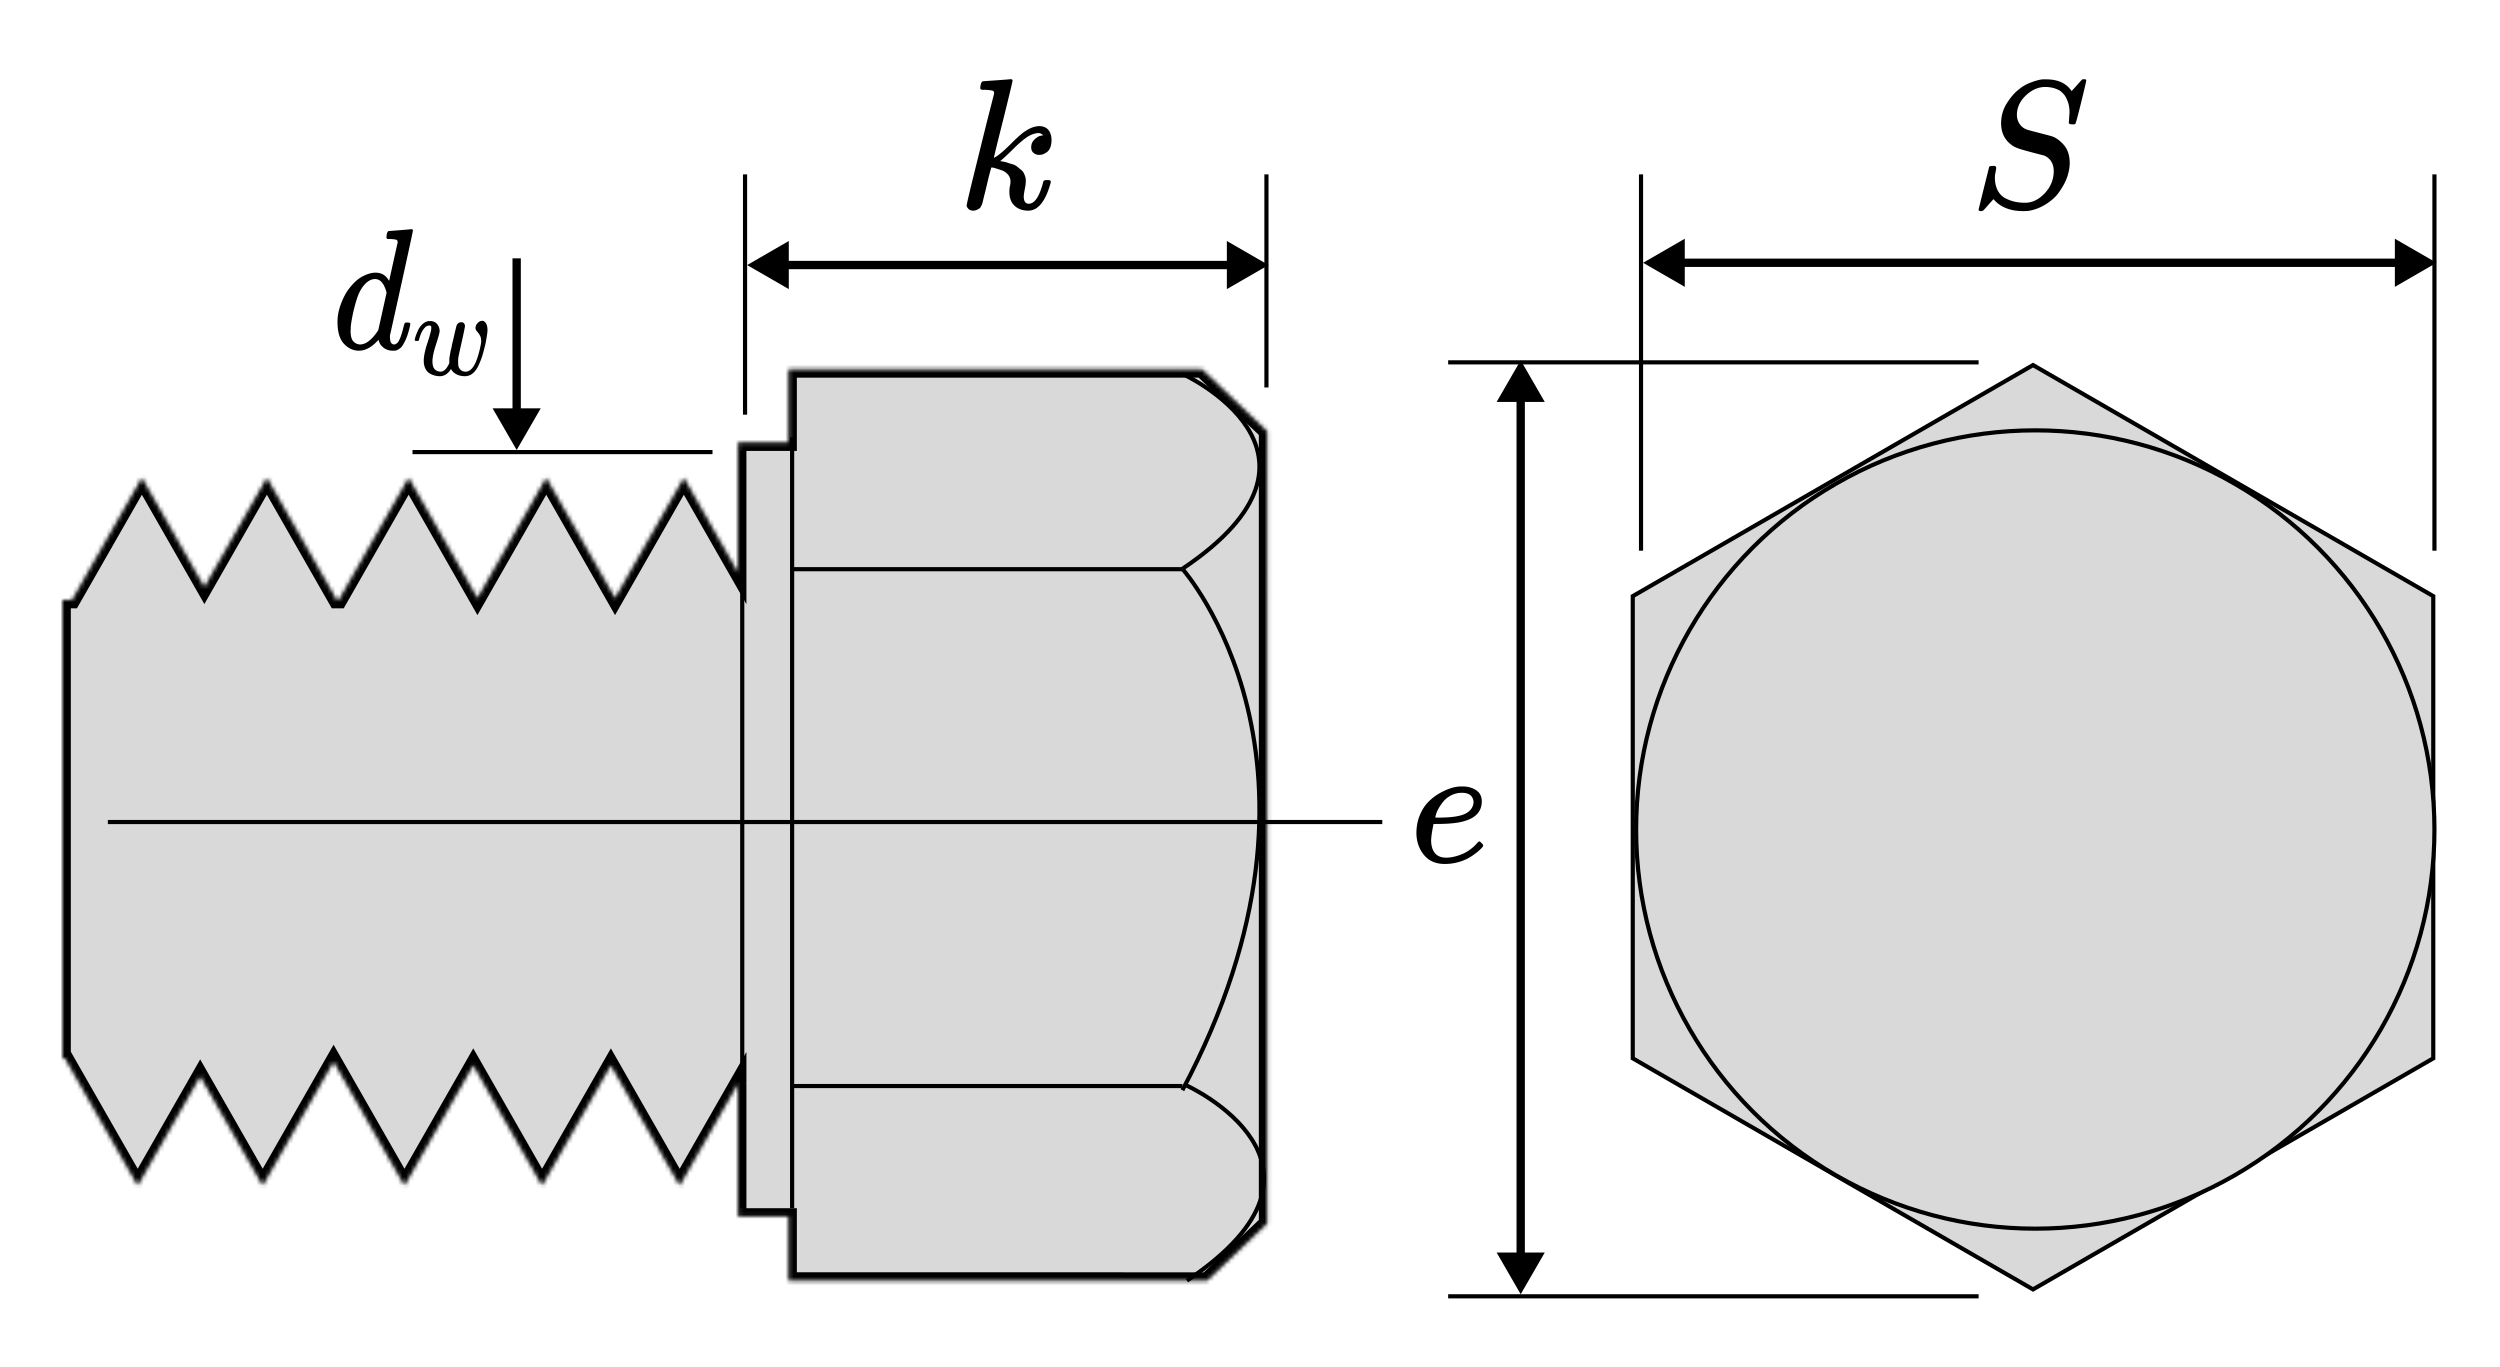 <svg
      xmlns="http://www.w3.org/2000/svg"
      width="600"
      height="328"
      fill="none"
      viewBox="0 0 600 328"
      preserveAspectRatio="xMidYMid meet"
    >
      <g clipPath="url(#a)">
        <path fill="#fff" d="M0 0h600v328H0z" />
        <mask id="b" fill="#fff">
          <path
            fillRule="evenodd"
            d="M288.476 88.64h-99.231v17.584h-12.108v31.25l-13.014-22.767-16.512 28.888-16.513-28.888-16.513 28.889-16.513-28.889L81.33 144h-.538l-16.744-29.293-15 26.242-15-26.242L17.303 144H15v110h.599l17.447 30.524 15-26.243 15.001 26.243 17.013-29.763 17.013 29.763 16.512-28.888 16.513 28.888 16.512-28.888 16.513 28.888 14.014-24.517v31.957h12.108v15.387h100.463l14.388-13.692.023.021V103.482l-.023.022-15.62-14.865Z"
            clipRule="evenodd"
          />
        </mask>
        <path
          fill="#D9D9D9"
          fillRule="evenodd"
          d="M288.476 88.64h-99.231v17.584h-12.108v31.25l-13.014-22.767-16.512 28.888-16.513-28.888-16.513 28.889-16.513-28.889L81.33 144h-.538l-16.744-29.293-15 26.242-15-26.242L17.303 144H15v110h.599l17.447 30.524 15-26.243 15.001 26.243 17.013-29.763 17.013 29.763 16.512-28.888 16.513 28.888 16.512-28.888 16.513 28.888 14.014-24.517v31.957h12.108v15.387h100.463l14.388-13.692.023.021V103.482l-.023.022-15.62-14.865Z"
          clipRule="evenodd"
        />
        <path
          fill="#000"
          d="M189.245 88.64v-2h-2v2h2Zm99.231 0 1.379-1.45-.58-.55h-.799v2Zm-99.231 17.584v2h2v-2h-2Zm-12.108 0v-2h-2v2h2Zm0 31.25-1.737.992 3.737 6.537v-7.529h-2Zm-13.014-22.767 1.736-.992-1.736-3.038-1.736 3.038 1.736.992Zm-16.512 28.888-1.737.993 1.737 3.038 1.736-3.038-1.736-.993Zm-16.513-28.888 1.736-.992-1.736-3.038-1.736 3.038 1.736.992Zm-16.513 28.889-1.736.992 1.736 3.038 1.737-3.038-1.737-.992Zm-16.513-28.889 1.737-.992-1.737-3.038-1.736 3.038 1.736.992ZM81.33 144v2h1.16l.576-1.007L81.33 144Zm-.538 0-1.736.993.576 1.007h1.16v-2Zm-16.744-29.293 1.737-.992-1.737-3.038-1.736 3.038 1.736.992Zm-15 26.242-1.736.993 1.736 3.037 1.737-3.037-1.737-.993Zm-15-26.242 1.737-.992-1.737-3.038-1.736 3.038 1.736.992ZM17.303 144v2h1.16l.577-1.007-1.737-.993ZM15 144v-2h-2v2h2Zm0 110h-2v2h2v-2Zm.599 0 1.736-.993-.576-1.007H15.6v2Zm17.447 30.524-1.736.992 1.736 3.038 1.737-3.038-1.737-.992Zm15-26.243 1.737-.992-1.736-3.038-1.737 3.038 1.737.992Zm15.001 26.243-1.736.993 1.736 3.037 1.736-3.037-1.736-.993Zm17.013-29.763 1.736-.993-1.736-3.037-1.737 3.037 1.737.993Zm17.013 29.763-1.737.993 1.737 3.037 1.736-3.037-1.736-.993Zm16.512-28.888 1.736-.993-1.736-3.037-1.736 3.037 1.736.993Zm16.513 28.888-1.737.993 1.737 3.037 1.736-3.037-1.736-.993Zm16.512-28.888 1.737-.993-1.737-3.037-1.736 3.037 1.736.993Zm16.513 28.888-1.737.993 1.737 3.037 1.736-3.037-1.736-.993Zm14.014-24.517h2v-7.529l-3.737 6.537 1.737.992Zm0 31.957h-2v2h2v-2Zm12.108 0h2v-2h-2v2Zm0 15.387h-2v2h2v-2Zm100.463 0v2h.799l.579-.551-1.378-1.449Zm14.388-13.692 1.379-1.449-1.379-1.312-1.379 1.312 1.379 1.449Zm.023.021-1.379 1.449 3.379 3.217v-4.666h-2Zm0-190.198h2v-4.665l-3.379 3.217 1.379 1.448Zm-.023.022-1.379 1.448 1.379 1.313 1.379-1.313-1.379-1.448ZM189.245 90.639h99.231v-4h-99.231v4Zm2 15.585V88.639h-4v17.585h4Zm-2-2h-12.108v4h12.108v-4Zm-14.108 2v31.25h4v-31.25h-4Zm3.736 30.257-13.014-22.766-3.472 1.985 13.013 22.766 3.473-1.985Zm-16.486-22.766-16.513 28.888 3.473 1.985 16.512-28.888-3.472-1.985Zm-13.04 28.888-16.513-28.888-3.472 1.985 16.512 28.888 3.473-1.985Zm-19.985-28.888-16.513 28.888 3.473 1.985 16.512-28.888-3.472-1.985Zm-13.04 28.888-16.513-28.888-3.473 1.985 16.513 28.888 3.473-1.985Zm-19.986-28.888-16.744 29.292 3.473 1.986L99.809 115.7l-3.473-1.985ZM81.33 142h-.538v4h.538v-4Zm1.198 1.007-16.743-29.292-3.473 1.985 16.744 29.293 3.472-1.986Zm-20.216-29.292-15 26.242 3.473 1.985 15-26.242-3.473-1.985Zm-11.527 26.242-15-26.242-3.473 1.985 15 26.242 3.473-1.985ZM32.31 113.715l-16.744 29.292 3.473 1.986L35.784 115.7l-3.473-1.985ZM17.303 142H15v4h2.303v-4ZM13 144v110h4V144h-4Zm2 112h.599v-4H15v4Zm-1.138-1.007 17.448 30.523 3.473-1.985-17.448-30.524-3.473 1.986Zm20.92 30.523 15-26.242-3.472-1.985-15 26.242 3.473 1.985Zm11.528-26.242 15 26.243 3.473-1.986-15-26.242-3.473 1.985Zm18.473 26.243 17.013-29.764-3.473-1.985-17.012 29.763 3.472 1.986Zm13.54-29.764 17.013 29.764 3.473-1.985-17.013-29.764-3.473 1.985Zm20.486 29.764 16.512-28.888-3.472-1.986-16.513 28.889 3.473 1.985Zm13.04-28.888 16.512 28.888 3.473-1.985-16.513-28.889-3.472 1.986Zm19.985 28.888 16.513-28.888-3.473-1.986-16.513 28.889 3.473 1.985Zm13.04-28.888 16.512 28.888 3.473-1.985-16.512-28.889-3.473 1.986Zm19.985 28.888L178.873 261l-3.473-1.985-14.014 24.517 3.473 1.985Zm10.278-25.51v31.957h4v-31.957h-4Zm2 33.957h12.108v-4h-12.108v4Zm14.108 13.387v-15.387h-4v15.387h4Zm98.463-2H189.245v4h100.463v-4Zm13.009-13.141-14.388 13.692 2.757 2.898 14.389-13.692-2.758-2.898Zm2.781.022-.023-.022-2.758 2.897.023.022 2.758-2.897Zm-3.379-188.75V293.68h4V103.482h-4Zm3.356 1.47.023-.021-2.758-2.897-.023.021 2.758 2.897Zm-18.378-14.864 15.62 14.864 2.758-2.897-15.62-14.864-2.758 2.897Z"
          mask="url(#b)"
        />
        <path
          stroke="#000"
          strokeDasharray="2 4 6 8"
          strokeWidth="2"
          d="M25.888 197.287h305.858"
        />
        <path
          stroke="#000"
          strokeWidth="2"
          d="M190.194 136.605h93.578m-93.666-31.644v184.98m-11.969-181.715v181.715m12.057-29.291h93.578"
        />
        <path
          fill="#D9D9D9"
          stroke="#000"
          strokeWidth="2"
          d="m391.863 143.079 96.061-55.461 96.061 55.461V254l-96.061 55.461L391.863 254V143.079Z"
        />
        <path
          stroke="#000"
          d="M474.867 86.963h-127.31m127.31 0h-127.31m127.31 224.152h-127.31M171 108.5H99m485.267 23.664V41.85m-190.421 90.314V41.85M178.812 99.521V41.85m125.134 51.142V41.85"
        />
        <path
          fill="#000"
          d="m124 108 5.774-10h-11.548L124 108Zm1-9V62h-2v37h2Zm269.346-35.931 10 5.773V57.295l-10 5.774Zm190.42 0-10-5.774v11.547l10-5.773Zm-181.42 1h172.42v-2h-172.42v2Zm-224.034-.456 10 5.773V57.84l-10 5.774Zm125.134 0-10-5.774v11.547l10-5.773Zm-116.134 1h107.134v-2H188.312v2Zm176.655 21.85-5.774 10h11.547l-5.773-10Zm0 224.152 5.773-10h-11.547l5.774 10Zm-1-215.152v206.152h2V95.463h-2Zm122.05-46.801c1.713 0 3.281-.755 4.704-2.265 1.423-1.51 2.149-3.267 2.178-5.27 0-1.83-.755-3.093-2.265-3.79-3.078-.784-5.052-1.32-5.924-1.611-.871-.29-1.48-.581-1.829-.871-1.742-1.22-2.613-2.977-2.613-5.27 0-1.772.464-3.384 1.393-4.835.93-1.452 1.873-2.541 2.832-3.267.842-.726 1.858-1.307 3.049-1.742 1.19-.436 2.119-.668 2.787-.697h.784c2.788 0 4.806.929 6.055 2.787.029 0 .217-.189.566-.566a67.35 67.35 0 0 0 1.132-1.263c.407-.465.697-.784.871-.958h.175a.48.48 0 0 0 .217-.044c.378 0 .567.102.567.305s-.407 1.96-1.22 5.27c-.813 3.31-1.278 5.024-1.394 5.14-.116.116-.348.16-.697.13-.58 0-.871-.13-.871-.391 0-.175.015-.32.044-.436 0-.087.014-.363.043-.828.029-.464.058-.842.087-1.132 0-.987-.13-1.844-.392-2.57-.261-.726-.522-1.263-.784-1.611-.261-.349-.624-.712-1.088-1.09-1.046-.61-2.236-.914-3.572-.914-1.655 0-3.194.668-4.617 2.003-1.423 1.336-2.149 2.875-2.178 4.617 0 .872.218 1.627.653 2.266a3.478 3.478 0 0 0 1.786 1.35c.116.058 1.133.334 3.049.827 1.917.494 2.889.755 2.918.784.988.32 1.946 1.017 2.875 2.091.929 1.074 1.394 2.526 1.394 4.356 0 .755-.116 1.568-.348 2.439-.146.639-.407 1.35-.784 2.134-.378.784-.901 1.64-1.568 2.57-.668.93-1.627 1.8-2.875 2.613a11.486 11.486 0 0 1-4.095 1.655c-.348.058-.842.087-1.48.087-2.875 0-5.111-.798-6.708-2.395l-.436-.48-1.219 1.351c-.668.784-1.075 1.234-1.22 1.35-.145.117-.334.175-.566.175-.378 0-.566-.117-.566-.349 0-.087.842-3.499 2.526-10.236.058-.174.348-.261.871-.261h.566c.175.174.262.334.262.48 0 .057-.015.188-.044.391-.029.203-.087.508-.174.915-.087.406-.116.885-.087 1.437.058 1.133.319 2.09.784 2.875.464.784 1.089 1.365 1.873 1.742a9.57 9.57 0 0 0 2.265.784 11.76 11.76 0 0 0 2.308.218ZM339.94 200.003c0-1.561.26-2.984.78-4.271s1.191-2.355 2.013-3.204a12.187 12.187 0 0 1 2.751-2.135c1.013-.575 1.972-1 2.875-1.273.904-.274 1.766-.397 2.587-.37h.124c1.232 0 2.3.301 3.203.904.904.602 1.355 1.492 1.355 2.669 0 2.464-1.519 4.08-4.558 4.846-1.342.356-3.176.548-5.504.575-1.013 0-1.533.028-1.56.082 0 .055-.082.534-.247 1.438-.164.903-.26 1.697-.287 2.382 0 1.287.287 2.3.862 3.039.575.739 1.438 1.122 2.588 1.15 1.15.027 2.423-.233 3.819-.781 1.397-.547 2.656-1.451 3.779-2.71.246-.274.41-.411.492-.411.11 0 .288.123.534.37.247.246.384.438.411.575.027.137-.096.356-.37.657-.273.301-.684.671-1.232 1.109a15.09 15.09 0 0 1-1.889 1.273c-.712.411-1.574.753-2.587 1.027-1.013.273-2.054.41-3.122.41-2.163 0-3.833-.725-5.01-2.176-1.177-1.451-1.78-3.176-1.807-5.175Zm13.717-7.598c-.164-1.424-1.095-2.135-2.793-2.135-.903 0-1.738.191-2.505.575-.766.383-1.383.848-1.848 1.396a11.168 11.168 0 0 0-1.191 1.684c-.329.575-.548 1.068-.657 1.478-.11.411-.178.671-.205.781 0 .027.273.041.821.041 3.094 0 5.257-.329 6.489-.986 1.232-.657 1.862-1.602 1.889-2.834Z"
        />
        <path
          stroke="#000"
          strokeWidth="2"
          d="M283.772 136.517s41.62 46.789 0 125.133m0-171.922s41.62 18.938 0 46.789m1.088 124.045s41.621 18.938 0 46.789"
        />
        <circle
          cx="488.468"
          cy="199.083"
          r="95.798"
          fill="#D9D9D9"
          stroke="#000"
        />
        <path
          fill="#000"
          d="M93.298 55.456c.024 0 .91-.07 2.659-.208 1.748-.138 2.646-.22 2.695-.248.296 0 .444.11.444.331 0 .194-.899 4.364-2.696 12.512-1.797 8.147-2.72 12.304-2.77 12.47a1.64 1.64 0 0 0-.037.621c0 1.16.345 1.74 1.034 1.74.222-.028.468-.152.739-.373.517-.552 1.021-1.878 1.514-3.977.148-.552.27-.842.37-.87.048-.028.171-.041.368-.041h.296c.37 0 .554.11.554.331 0 .138-.037.36-.111.663-.32 1.38-.69 2.5-1.108 3.356-.418.856-.763 1.408-1.034 1.657-.27.248-.615.47-1.034.662-.197.056-.492.083-.886.083-.837 0-1.539-.207-2.105-.621-.566-.414-.936-.842-1.108-1.284l-.222-.622c-.024-.027-.074-.014-.147.042l-.148.165c-1.453 1.547-2.93 2.32-4.432 2.32-1.354 0-2.548-.552-3.582-1.657C81.517 81.403 81 79.65 81 77.247c0-1.326.246-2.68.739-4.06.492-1.381 1.083-2.569 1.772-3.563 1.157-1.574 2.315-2.665 3.472-3.273 1.157-.607 2.203-.911 3.139-.911 1.378 0 2.412.58 3.102 1.74.123.165.184.22.184.165l.998-4.515c.64-2.9.984-4.433 1.033-4.599 0-.359-.086-.58-.258-.663-.172-.082-.652-.151-1.44-.207h-.776c-.148-.165-.221-.276-.221-.331 0-.055.024-.318.073-.787.124-.525.284-.787.48-.787Zm-.517 14.79c-.567-2.182-1.49-3.273-2.77-3.273-.862 0-1.687.428-2.474 1.284-.788.856-1.404 1.975-1.847 3.356a36.408 36.408 0 0 0-1.514 6.794v.456c0 .22-.012.386-.037.497 0 1.243.222 2.099.665 2.568.443.47.972.718 1.588.746 1.33 0 2.696-.994 4.099-2.983l.295-.456 1.995-8.99Zm21.347 8.443c0-.41.165-.791.496-1.142.331-.352.696-.537 1.097-.557.313 0 .6.176.861.527.261.352.4.908.418 1.67 0 .566-.165 1.689-.496 3.368a52.707 52.707 0 0 1-.705 2.695 18.664 18.664 0 0 1-.914 2.372c-.4.879-.879 1.543-1.436 1.992a2.918 2.918 0 0 1-1.88.674c-.766 0-1.445-.157-2.036-.469-.592-.313-1.019-.732-1.28-1.26a.94.94 0 0 0-.078.118c-.714 1.074-1.584 1.61-2.611 1.61-.453 0-.888-.058-1.305-.175a4.632 4.632 0 0 1-1.228-.557c-.4-.254-.722-.634-.966-1.142-.243-.508-.365-1.123-.365-1.845 0-1.055.296-2.48.888-4.276.591-1.797.896-2.94.913-3.427v-.411c0-.058-.034-.126-.104-.204a.365.365 0 0 0-.287-.118h-.105c-.4 0-.766.186-1.096.557a4.646 4.646 0 0 0-.784 1.2c-.191.43-.339.84-.443 1.23-.105.391-.175.606-.209.645-.035.04-.174.059-.418.059h-.366c-.104-.117-.156-.205-.156-.264 0-.117.07-.39.209-.82.139-.43.339-.927.6-1.494a4.62 4.62 0 0 1 1.149-1.523c.505-.449 1.07-.673 1.697-.673.748 0 1.323.244 1.723.732.401.488.601 1.054.601 1.699 0 .351-.287 1.406-.862 3.163-.574 1.757-.861 3.114-.861 4.071 0 .898.182 1.533.548 1.904.365.371.827.566 1.384.586.748 0 1.41-.596 1.984-1.787l.13-.263v-.938c0-.117.009-.195.027-.234a.568.568 0 0 0 .026-.205c0-.098.008-.186.026-.264l.078-.38a5.73 5.73 0 0 0 .078-.498c.018-.157.07-.39.157-.703.087-.313.157-.625.209-.938.052-.312.148-.732.287-1.259.505-2.226.792-3.427.862-3.603.226-.527.6-.79 1.123-.79.33 0 .557.097.678.292a1.3 1.3 0 0 1 .209.557c0 .254-.252 1.503-.757 3.749-.505 2.246-.783 3.534-.835 3.866-.035.215-.053.557-.053 1.025v.205c0 .293.026.576.079.85.052.273.217.556.496.85.278.292.67.448 1.175.468 1.236 0 2.219-1.191 2.95-3.573.157-.45.331-1.084.522-1.904.192-.82.296-1.406.314-1.758 0-.644-.114-1.152-.34-1.523a6.413 6.413 0 0 0-.679-.937c-.226-.254-.339-.527-.339-.82Zm121.139-57.585c0-.299.06-.642.179-1.03.12-.388.299-.582.538-.582.029 0 1.104-.074 3.222-.223 2.119-.15 3.208-.24 3.268-.269.358 0 .537.12.537.358 0 .209-.746 3.327-2.238 9.355-1.492 5.908-2.238 8.967-2.238 9.175.567-.298 1-.581 1.298-.85.716-.537 1.746-1.477 3.088-2.82 1.343-1.343 2.387-2.253 3.133-2.73 1.194-.806 2.328-1.209 3.402-1.209.895 0 1.597.284 2.104.85.507.568.776 1.373.806 2.418 0 .746-.105 1.372-.314 1.88-.209.507-.492.88-.85 1.119-.358.238-.672.403-.94.492-.269.09-.537.134-.806.134-.597 0-1.074-.164-1.432-.492-.358-.328-.537-.76-.537-1.298 0-.746.238-1.358.716-1.835.477-.478.955-.79 1.432-.94l.716-.134c-.358-.358-.716-.537-1.074-.537h-.179c-.955.089-1.895.462-2.82 1.118-.925.657-2.014 1.612-3.267 2.865-1.253 1.253-2.238 2.164-2.954 2.73.059.03.283.075.671.135a5.7 5.7 0 0 1 1.074.268c.329.12.716.239 1.164.358.448.12.85.329 1.209.627.358.298.686.567.984.806.299.238.552.626.761 1.163.209.538.299 1.03.269 1.477 0 .508-.075 1.12-.224 1.836-.149.716-.239 1.313-.269 1.79 0 1.194.403 1.79 1.209 1.79 1.432 0 2.596-1.775 3.491-5.326.06-.239.358-.358.895-.358h.179c.478 0 .717.134.717.403 0 .149-.045.358-.135.626-1.223 4.208-2.984 6.311-5.281 6.311-1.343 0-2.432-.388-3.268-1.163-.835-.776-1.253-1.895-1.253-3.357 0-.537.045-1 .134-1.388.09-.388.134-.746.134-1.074a2.49 2.49 0 0 0-.626-1.7 3.518 3.518 0 0 0-1.567-1.03 70.043 70.043 0 0 0-1.522-.493c-.387-.12-.656-.164-.805-.134h-.09a73.395 73.395 0 0 0-.94 3.626 95.292 95.292 0 0 1-.626 2.596c-.15.566-.284 1.118-.403 1.656-.12.537-.224.895-.313 1.074-.09.179-.194.373-.314.582a.813.813 0 0 1-.492.403 2.16 2.16 0 0 1-1.253.402c-.508 0-.896-.149-1.164-.447-.269-.299-.403-.552-.403-.761 0-.299.552-2.686 1.656-7.162 1.104-4.476 2.193-8.877 3.268-13.204l1.656-6.49c.029-.388-.075-.626-.314-.716-.238-.09-.82-.164-1.745-.224h-.806c-.089 0-.194-.044-.313-.134-.12-.09-.164-.194-.135-.313Z"
        />
      </g>
      <defs>
        <clipPath id="a">
          <path fill="#fff" d="M0 0h600v328H0z" />
        </clipPath>
      </defs>
    </svg>
